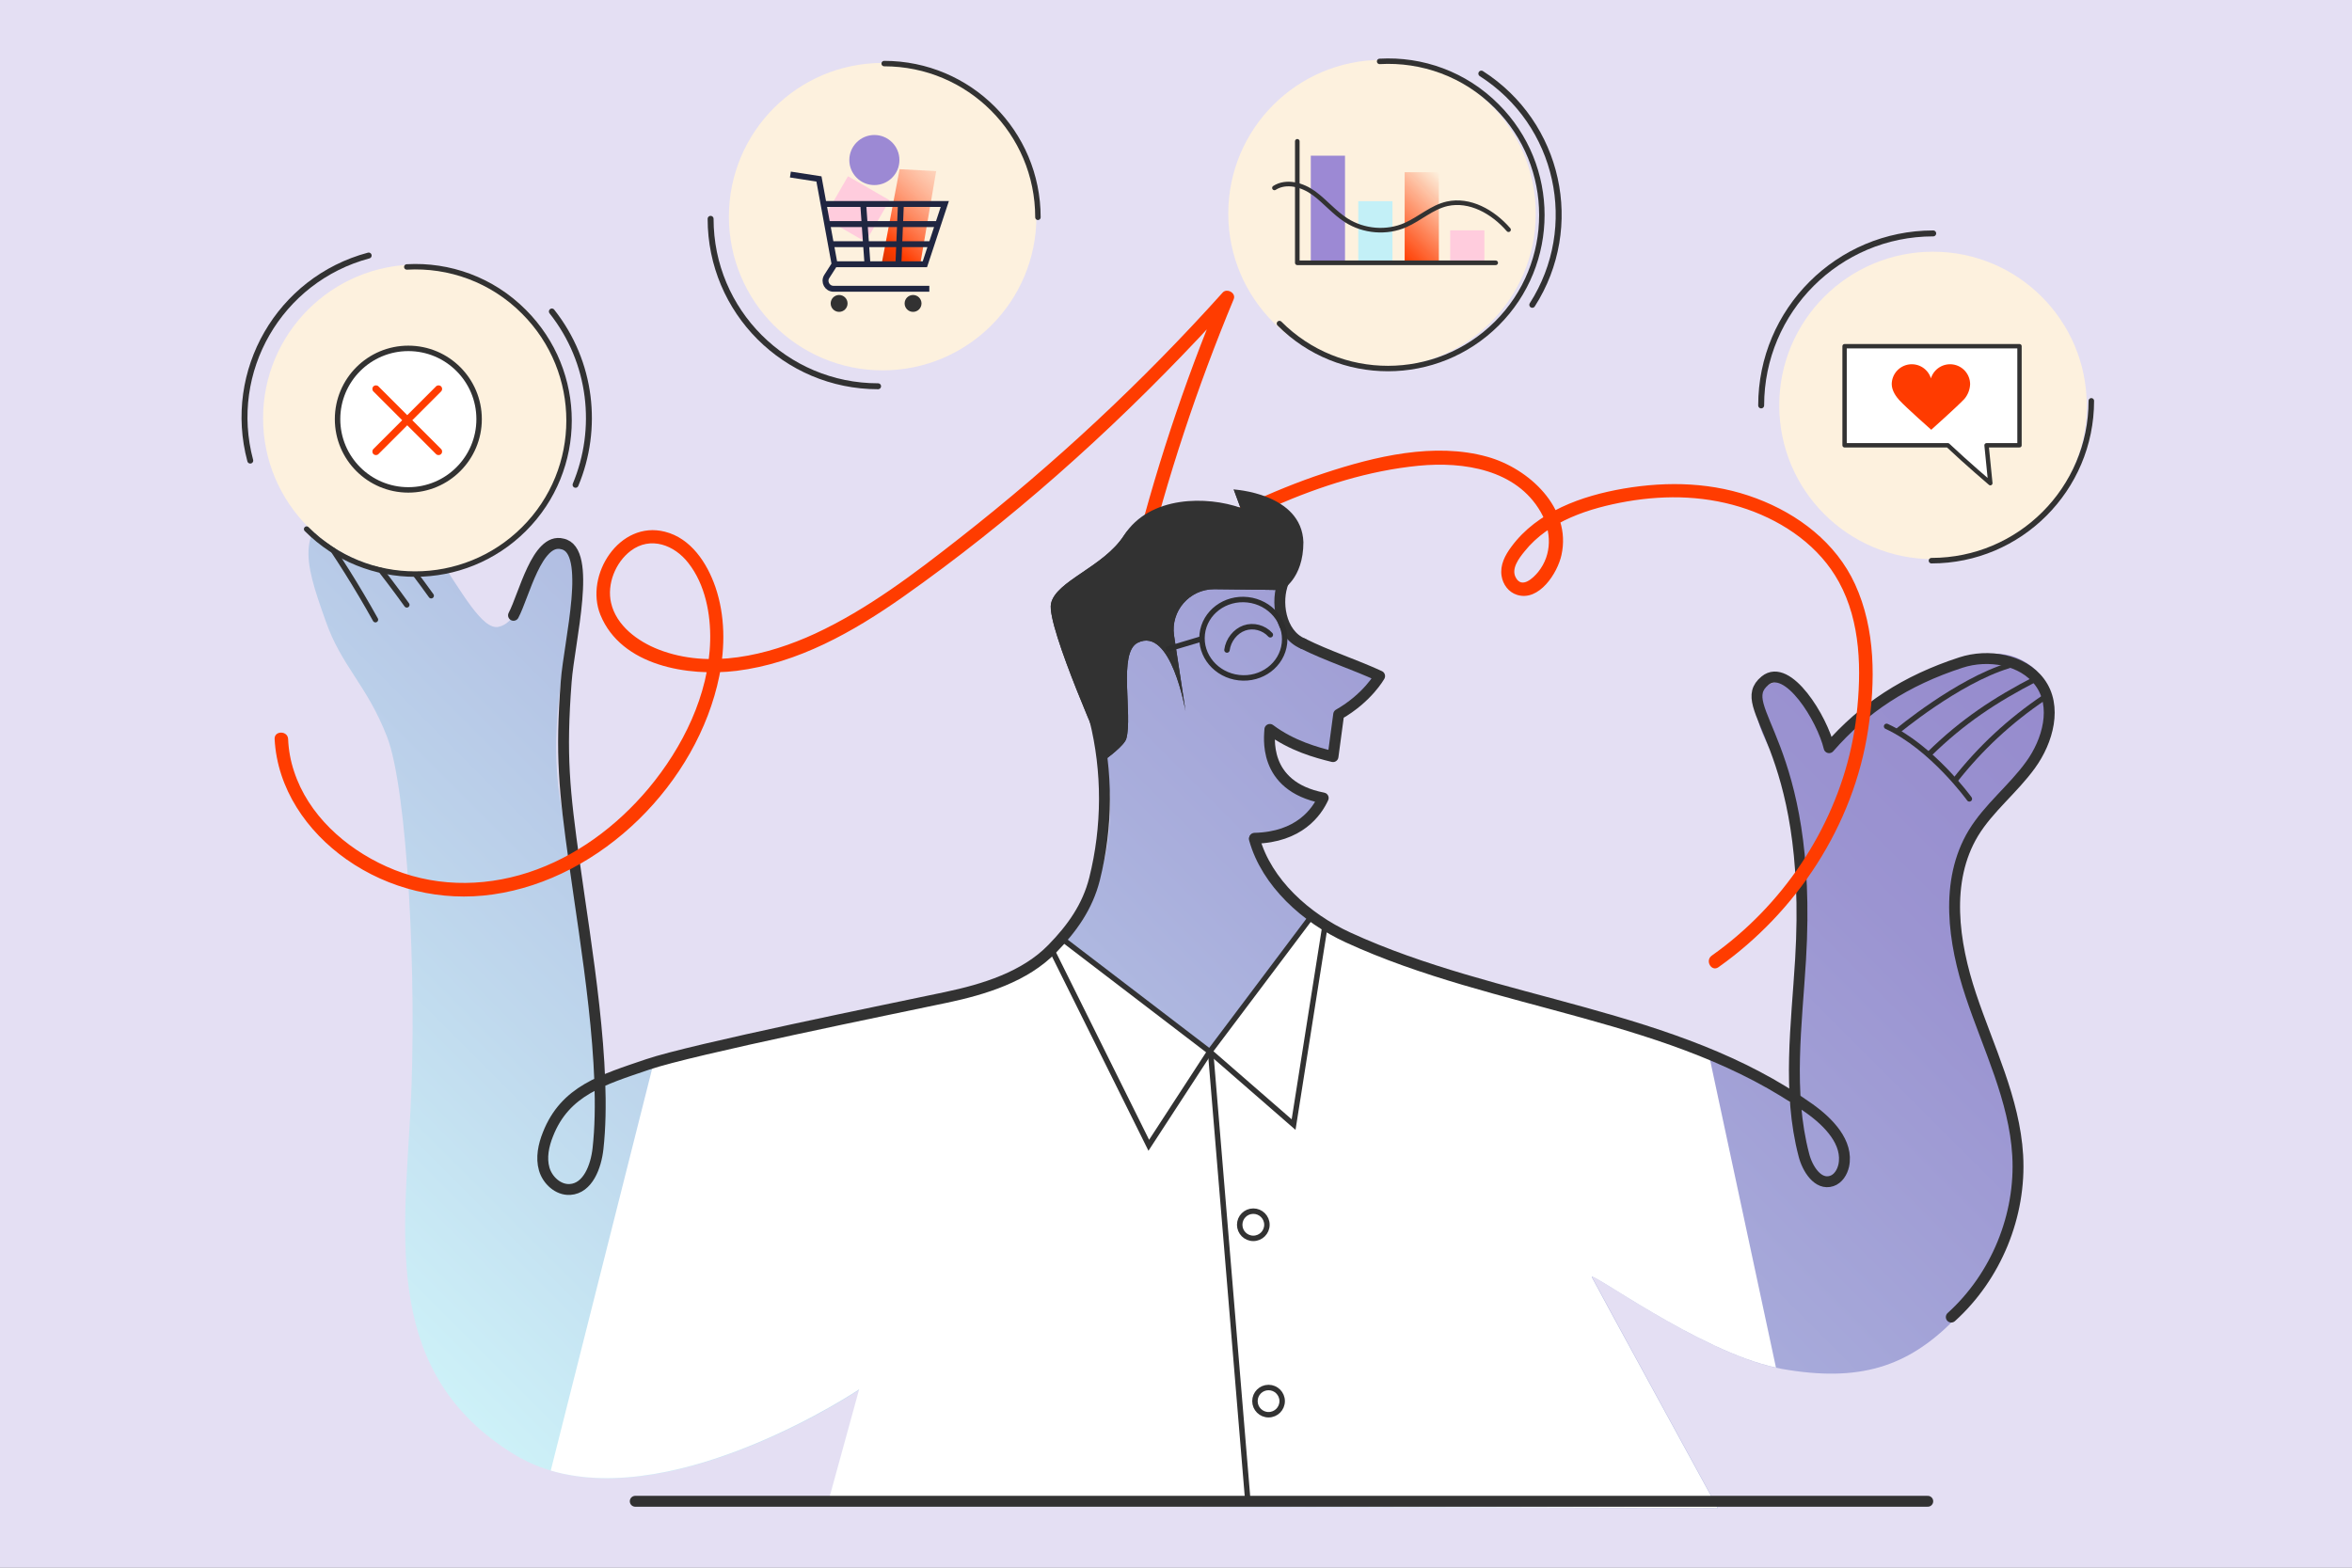 <svg xmlns="http://www.w3.org/2000/svg" width="1080" height="720" viewBox="0 0 1080 720" fill="none"><rect x="0" y="0" width="1080" height="720" fill="#808080" stroke="none"/><g clip-path="url(#clip0_3848_1520)"><path d="M1080 0H0V720H1080V0Z" fill="#E4DFF3"></path><path d="M162.795 229.2C191.095 217.7 214.195 291.1 228.895 287.9C243.595 284.8 240.395 249.1 254.095 251.2C267.695 253.3 262.495 259.6 262.495 275.3C262.495 291 250.995 329.8 257.295 367.6C263.595 405.3 269.195 433.3 272.295 459.5C275.395 485.7 277.195 494.5 277.195 494.5C277.195 494.5 304.095 486.4 381.695 468.6C459.295 450.8 469.095 450.5 493.195 423.2C508.395 406.1 510.295 381 509.595 364.8C508.995 362.1 508.695 359.2 508.595 356.1C508.595 356.1 508.595 354.7 508.495 352.4C508.195 350.1 507.895 348.8 507.895 348.8L508.295 346.6C507.995 338.8 507.495 327.8 506.895 320.5C504.795 297.4 530.995 293.2 530.995 272.3C530.995 251.4 533.795 259 544.995 256.9C554.695 255.1 588.295 247.8 589.695 251.3C595.795 266.5 586.695 276.7 588.695 284.9C590.395 292 601.295 296.4 613.495 300.3C629 307 633 311 633 311L614.895 326.9L612.095 347.2C612.095 347.2 604.395 347.2 597.395 343.7C588.695 339.3 583.395 333.2 583.395 333.2C583.395 333.2 580.595 343.7 590.395 354.9C600.195 366.1 607.895 366.1 607.895 366.1C607.895 366.1 604.995 376 579.895 385.7C579.295 385.9 578.595 386.2 577.895 386.4C578.495 392.4 579.795 399.3 584.395 404.6C598.995 421.3 617.995 435 673.495 451.8C749.495 474.7 790.895 478 815.095 500C818.795 503.4 821.495 505.9 823.495 507.8C823.995 493.8 827.395 391.6 824.495 373.1C821.395 353.2 804.795 337.4 806.695 322.8C807.695 314.4 819.095 307.9 826.395 318.4C842.395 341.3 838.195 340.7 838.195 340.7C838.195 340.7 888.595 304 913.495 300.5C928.195 298.4 943.695 311.1 941.795 326.7C939.695 344.5 929.995 352.9 913.495 371.8C894.395 393.8 894.295 422.5 898.495 437.2C902.695 451.9 926.095 499.8 925.095 531.2C924.095 562.6 920.995 582.5 896.795 606.7C875.795 627.7 853.795 635 818.195 628.7C782.495 622.4 729.095 582.6 731.195 586.8C733.295 591 788.895 692.7 788.895 692.7L379.995 691.7L394.695 638.2C394.695 638.2 295.795 704.6 235.995 667.9C176.195 631.2 185.295 569.7 188.495 509.9C191.595 450.1 187.095 362.4 177.695 338.3C168.295 314.2 156.795 306.2 149.395 284.8C139.695 257.5 134.395 240.7 162.795 229.2Z" fill="url(#paint0_linear_3848_1520)"></path><path d="M394.495 638.1L379.795 691.6L788.695 692.6C788.695 692.6 733.095 590.9 730.995 586.7C728.995 582.6 779.895 620.5 815.495 628.1L784.295 482.4C759.195 473.2 723.895 466.7 673.295 451.4C654.195 445.6 613 428.5 602 422C581 450.5 555.5 482.4 555.5 482.4C555.5 482.4 514.5 452 487 431C477.5 448.5 427.395 458.1 381.595 468.6C343.095 477.4 316.795 482.4 300.395 487.1L252.895 675.4C312.595 693 394.495 638.1 394.495 638.1Z" fill="white"></path><path d="M235.795 282.6C240.595 273.6 246.595 246.8 258.195 249.8C272.195 252.6 261.395 294.5 259.995 313C257.395 347 259.095 362.9 263.795 396.6C268.995 434.2 278.795 489.8 274.595 527.5C273.695 535.7 269.995 545.8 261.695 546.3C256.295 546.6 251.395 542.1 249.895 536.9C248.395 531.7 249.595 526 251.595 521C259.495 500.8 276.795 495.9 297.295 488.9C317.395 482 410.195 463.2 434.295 458.1C451.895 454.4 470.695 448.6 483.195 435.7C492.295 426.4 499.395 416.4 502.595 403.7C508.595 379.7 508.695 354.3 502.695 330.3" stroke="#323232" stroke-width="5" stroke-miterlimit="10" stroke-linecap="round" stroke-linejoin="round"></path><path d="M575.995 385.3C581.595 405.5 599.795 421.7 618.895 430.5C687.495 462.1 769.195 465.1 830.695 509C839.595 515.3 848.895 524.8 846.595 535.4C845.895 538.4 844.095 541.4 841.095 542.4C834.795 544.5 829.895 536.8 828.295 530.4C820.695 501.3 824.995 470.6 826.795 440.6C832.795 340.6 795.095 325.2 810.495 312.6C820.895 304.1 836.795 330.2 839.895 343.4C855.795 325.2 874.895 312.6 900.395 304.3C912.895 300.2 928.795 302.8 936.595 313.3C944.795 324.3 940.395 340.3 932.395 351.3C924.395 362.4 913.195 371 906.095 382.7C892.895 404.7 896.895 432.8 904.995 457.1C913.095 481.4 924.995 505 926.495 530.6C928.095 558.2 916.595 586.3 895.995 604.9" stroke="#323232" stroke-width="5" stroke-miterlimit="10" stroke-linecap="round" stroke-linejoin="round"></path><path d="M598.295 295.6C609.663 301.284 621.954 305.156 633.5 310.5C633.5 310.5 628 320.5 614.695 328.1L612.095 347.5C604.428 345.633 593.095 342.5 583.095 335C583.095 337.5 579.095 361 607.595 366.5C604.595 373 596.595 384.5 576.095 385" stroke="#323232" stroke-width="5" stroke-miterlimit="10" stroke-linecap="round" stroke-linejoin="round"></path><path d="M922.295 305.7C898.695 312.9 871.195 335.9 871.195 335.9" stroke="#323232" stroke-width="2.5" stroke-miterlimit="10" stroke-linecap="round" stroke-linejoin="round"></path><path d="M934.995 311.7C915.995 321.5 901.195 331.3 885.895 346.3" stroke="#323232" stroke-width="2.5" stroke-miterlimit="10" stroke-linecap="round" stroke-linejoin="round"></path><path d="M938.595 320.4C922.895 331 909.395 343.5 897.695 358.4" stroke="#323232" stroke-width="2.5" stroke-miterlimit="10" stroke-linecap="round" stroke-linejoin="round"></path><path d="M197.995 273.6C187.595 259.1 176.495 245.2 164.495 232" stroke="#323232" stroke-width="2.5" stroke-miterlimit="10" stroke-linecap="round" stroke-linejoin="round"></path><path d="M186.795 277.8C176.395 263.3 165.295 249.4 153.295 236.2" stroke="#323232" stroke-width="2.5" stroke-miterlimit="10" stroke-linecap="round" stroke-linejoin="round"></path><path d="M172.395 284.6C164.095 269.7 155.095 255.3 145.295 241.5" stroke="#323232" stroke-width="2.5" stroke-miterlimit="10" stroke-linecap="round" stroke-linejoin="round"></path><path d="M904.295 366.9C904.295 366.9 887.295 343.3 866.295 333.6" stroke="#323232" stroke-width="2.5" stroke-miterlimit="10" stroke-linecap="round" stroke-linejoin="round"></path><path d="M885.195 689.5H291.695" stroke="#323232" stroke-width="5" stroke-miterlimit="10" stroke-linecap="round" stroke-linejoin="round"></path><path d="M598.295 295.6C587.595 291.1 585.695 275.8 589.395 267.1" stroke="#323232" stroke-width="5" stroke-miterlimit="10" stroke-linecap="round" stroke-linejoin="round"></path><path d="M555.5 483L487.5 431L482.82 436L527.5 526L555.5 483ZM555.5 483L602.5 420.5L608.5 424.675L594 516.5L555.5 483Z" stroke="#323232" stroke-width="2.5"></path><path d="M557.495 270.6C571.995 270.7 588.495 271 588.495 271C588.495 271 597.895 265.8 594.795 250C591.695 234.2 566.495 224.8 566.495 224.8L569.595 233.2L549 231C549 231 550.395 233.6 558.095 234.3C562.295 234.7 525.595 231.2 516.195 245.8C506.795 260.5 484.695 266.8 482.595 277.3C480.495 287.8 507.795 348.6 507.795 348.6C507.795 348.6 516.395 342.4 517.195 339.2C520.195 328.3 513.295 299.7 522.395 295.2C537.795 287.5 544.395 326.7 544.395 326.7L539.095 291.8C537.495 280.6 546.195 270.6 557.495 270.6Z" fill="#323232"></path><path d="M126.1 339.4C127.3 362.2 140.8 381.8 159.1 394.7C178.6 408.4 202.7 414.2 226.3 410.8C276.3 403.7 320.3 359.5 330.3 310.5C333 297 333 282.8 328.5 269.6C324.7 258.6 317.3 247.2 305.3 244.2C284.5 238.9 268.3 264.1 275.7 282.4C285.3 305.9 316 310.8 338.2 308.1C366.4 304.6 391.8 290.2 414.7 274.1C463.8 239.5 509.2 199 550.4 155.3C555.5 149.9 560.5 144.4 565.5 138.9C563.8 137.9 562.1 136.9 560.4 135.9C543.5 176.3 529.8 217.9 519.4 260.4C518.8 263 521.5 265.2 523.9 263.9C563.5 242.1 605.5 218.4 651.4 213.9C672 211.9 696.3 215.6 707.5 235.2C712.5 244 712.8 254.6 706.3 262.7C704 265.5 698.9 270.4 696.1 265.4C693.7 261.3 697.5 256.4 700 253.3C711.2 239.2 730 233.3 747.1 230.3C765.7 227.1 784.4 227.7 802.3 233.9C819.5 239.9 835.5 251 844.4 267.3C854.5 285.7 854.8 308.1 852.5 328.4C848.1 367.5 827.6 404.1 797.9 429.6C794.1 432.9 790.1 436 786 438.9C782.8 441.2 785.9 446.5 789.1 444.2C825.1 418.7 851.1 379.1 857.8 335.2C861.2 313.1 861.3 289 851.8 268.3C843.1 249.3 825.7 236.1 806.5 228.9C786.9 221.5 766 220.9 745.5 224.4C726.4 227.7 705.9 234.9 694 251.1C691.1 255 688.7 259.5 689.5 264.5C690.1 268.4 692.7 272 696.6 273.2C706.7 276.4 715.2 263.2 717 254.9C721.8 233.3 702 215.1 683 209.8C658.7 203 631.4 209.6 608.1 217.3C583.7 225.3 560.7 236.9 538.2 249C532.4 252.1 526.7 255.3 521 258.4C522.5 259.6 524 260.7 525.5 261.9C535.9 219.4 549.7 177.8 566.5 137.4C567.7 134.5 563.3 132.2 561.4 134.4C524.6 175.4 484.1 213.1 440.7 247.1C419.9 263.4 398.4 279.8 374.3 291C352.4 301.1 325.7 307.4 302.4 298.3C292.9 294.6 283 287.4 280.6 276.9C278.6 268.3 282.6 258.3 289.6 253C298.7 246.1 309.7 250.3 316.1 258.6C323.8 268.4 326.4 282 326.1 294.3C325.5 319.1 313.5 343.3 297.8 362.1C283.2 379.5 264.3 393.6 242.6 400.7C221.1 407.7 198 407.3 177.3 397.9C158.5 389.4 141.5 374.2 135 354.2C133.4 349.4 132.5 344.4 132.3 339.4C132.1 335.5 125.9 335.5 126.1 339.4Z" fill="#FF3C00"></path><path d="M887.6 256.801C926.591 256.801 958.2 225.192 958.2 186.201C958.2 147.209 926.591 115.601 887.6 115.601C848.609 115.601 817 147.209 817 186.201C817 225.192 848.609 256.801 887.6 256.801Z" fill="#FDF1DE"></path><path d="M927.32 159H847V204.51H894.43C903.3 212.87 913.93 221.91 913.93 221.91L912.19 204.51H927.32V159Z" fill="white" stroke="#323232" stroke-width="2" stroke-linecap="round" stroke-linejoin="round"></path><path d="M904.65 176.43C904.634 174.235 903.833 172.117 902.393 170.459C900.953 168.802 898.968 167.713 896.797 167.389C894.625 167.066 892.409 167.529 890.548 168.696C888.688 169.862 887.305 171.655 886.65 173.75C885.995 171.655 884.612 169.862 882.752 168.696C880.891 167.529 878.675 167.066 876.503 167.389C874.332 167.713 872.347 168.802 870.907 170.459C869.467 172.117 868.666 174.235 868.65 176.43C868.65 179.43 870.74 182.28 872.12 183.77C875.52 187.44 886.79 197.38 886.79 197.38C886.79 197.38 898.27 187.15 902 183.24C903.623 181.332 904.556 178.933 904.65 176.43Z" fill="#FF3B00"></path><path d="M808.7 186.2C808.7 142.6 844.1 107.2 887.7 107.2" stroke="#323232" stroke-width="2.723" stroke-miterlimit="10" stroke-linecap="round" stroke-linejoin="round"></path><path d="M960.3 184.101C960.3 224.601 927.4 257.501 886.9 257.501" stroke="#323232" stroke-width="2.53" stroke-miterlimit="10" stroke-linecap="round" stroke-linejoin="round"></path><path d="M634.6 168.7C673.591 168.7 705.2 137.091 705.2 98.1C705.2 59.109 673.591 27.5 634.6 27.5C595.609 27.5 564 59.109 564 98.1C564 137.091 595.609 168.7 634.6 168.7Z" fill="#FDF1DE"></path><path d="M617.6 71.5H601.9V120.2H617.6V71.5Z" fill="#9C89D4"></path><path d="M639.4 92.4H623.7V120.1H639.4V92.4Z" fill="#C3F0F7"></path><path d="M681.6 105.801H665.9V120.201H681.6V105.801Z" fill="#FFCCDD"></path><path d="M660.7 79.101H645V120.201H660.7V79.101Z" fill="url(#paint1_linear_3848_1520)"></path><path d="M595.7 64.9V120.7H686.8" stroke="#323232" stroke-width="2.109" stroke-miterlimit="10" stroke-linecap="round" stroke-linejoin="round"></path><path d="M585.2 86.3C590.7 82.8 598.1 84.9 603.3 88.7C608.5 92.5 612.7 97.7 618.2 101.2C626.2 106.3 636.8 107.2 645.5 103.3C652 100.4 657.5 95.2 664.5 93.6C674.9 91.3 685.5 97.2 692.7 105.5" stroke="#323232" stroke-width="2.109" stroke-miterlimit="10" stroke-linecap="round" stroke-linejoin="round"></path><path d="M633.5 28.2C652.9 27.1 672.6 34 687.3 48.8C714.9 76.4 714.9 121.1 687.3 148.6C659.7 176.1 615 176.2 587.5 148.6" stroke="#323232" stroke-width="2.5" stroke-miterlimit="10" stroke-linecap="round" stroke-linejoin="round"></path><path d="M680.2 33.8C716 56.7 726.5 104.2 703.6 140" stroke="#323232" stroke-width="2.723" stroke-miterlimit="10" stroke-linecap="round" stroke-linejoin="round"></path><path d="M405.3 170.1C444.291 170.1 475.9 138.492 475.9 99.5C475.9 60.509 444.291 28.9 405.3 28.9C366.309 28.9 334.7 60.509 334.7 99.5C334.7 138.492 366.309 170.1 405.3 170.1Z" fill="#FDF1DE"></path><path d="M406 29.2C445 29.2 476.6 60.8 476.6 99.8" stroke="#323232" stroke-width="2.5" stroke-miterlimit="10" stroke-linecap="round" stroke-linejoin="round"></path><path d="M403.2 177.4C360.7 177.4 326.3 143 326.3 100.5" stroke="#323232" stroke-width="2.723" stroke-miterlimit="10" stroke-linecap="round" stroke-linejoin="round"></path><mask id="mask0_3848_1520" style="mask-type:alpha" maskUnits="userSpaceOnUse" x="338" y="50" width="145" height="97"><path d="M482.6 50.301H338.5V146.401H482.6V50.301Z" fill="#FFECE6"></path></mask><g mask="url(#mask0_3848_1520)"><rect x="389.389" y="80.943" width="22.072" height="22.072" transform="rotate(30 389.389 80.943)" fill="#FFCCDD"></rect><path d="M413.085 77.699L429.874 78.569L422.411 122.22L404.623 122.35L413.085 77.699Z" fill="url(#paint2_linear_3848_1520)"></path><circle cx="401.5" cy="73.5" r="11.5" fill="#9C89D4"></circle><path d="M362.936 80.161L376.048 82.185L378.158 93.693M383.23 121.362L381.539 112.139M383.23 121.362H398.329M383.23 121.362L379.644 126.985C378.087 129.427 379.841 132.625 382.737 132.625H426.732M378.158 93.693L379.848 102.916M378.158 93.693H396.371M379.848 102.916H430.786M379.848 102.916L381.539 112.139M430.786 102.916L433.833 93.693H413.673M430.786 102.916L427.739 112.139M381.539 112.139H427.739M427.739 112.139L424.692 121.362H412.531M396.371 93.693L398.329 121.362M396.371 93.693H413.673M398.329 121.362H412.531M413.673 93.693L412.531 121.362" stroke="#202641" stroke-width="2.72"></path><circle cx="385.311" cy="139.358" r="3.877" fill="#323232"></circle><circle cx="419.264" cy="139.358" r="3.877" fill="#323232"></circle></g><path d="M191.4 262.7C230.391 262.7 262 231.091 262 192.1C262 153.109 230.391 121.5 191.4 121.5C152.409 121.5 120.8 153.109 120.8 192.1C120.8 231.091 152.409 262.7 191.4 262.7Z" fill="#FDF1DE"></path><path d="M186.8 122.6C206.2 121.5 225.9 128.4 240.6 143.2C268.2 170.8 268.2 215.5 240.6 243C213 270.5 168.3 270.6 140.8 243" stroke="#323232" stroke-width="2.5" stroke-miterlimit="10" stroke-linecap="round" stroke-linejoin="round"></path><path d="M114.914 211.538C103.914 170.486 128.239 128.355 169.29 117.355" stroke="#323232" stroke-width="2.723" stroke-miterlimit="10" stroke-linecap="round" stroke-linejoin="round"></path><path d="M253.41 143.06C271.873 166.376 275.008 197.008 264.282 222.658" stroke="#323232" stroke-width="2.723" stroke-miterlimit="10" stroke-linecap="round" stroke-linejoin="round"></path><path d="M187.5 225C205.449 225 220 210.449 220 192.5C220 174.551 205.449 160 187.5 160C169.551 160 155 174.551 155 192.5C155 210.449 169.551 225 187.5 225Z" fill="white" stroke="#323232" stroke-width="2.5" stroke-linecap="round" stroke-linejoin="round"></path><path fill-rule="evenodd" clip-rule="evenodd" d="M202.537 179.787C203.178 179.145 203.178 178.105 202.537 177.464C201.895 176.822 200.855 176.822 200.213 177.464L187 190.677L173.787 177.464C173.145 176.822 172.105 176.822 171.463 177.464C170.822 178.105 170.822 179.145 171.463 179.787L184.677 193L171.463 206.214C170.822 206.855 170.822 207.895 171.463 208.537C172.105 209.179 173.145 209.179 173.787 208.537L187 195.324L200.213 208.537C200.855 209.179 201.895 209.179 202.537 208.537C203.178 207.895 203.178 206.855 202.537 206.214L189.323 193L202.537 179.787Z" fill="#FF3C00"></path><path d="M556 484.5L573 689.5" stroke="#323232" stroke-width="2.5"></path><circle cx="575.5" cy="562.5" r="6.25" stroke="#323232" stroke-width="2.5"></circle><circle cx="582.5" cy="643.5" r="6.25" stroke="#323232" stroke-width="2.5"></circle><path d="M557.495 270.6C571.995 270.7 588.495 271 588.495 271C588.495 271 598.5 266 598.5 249C597.705 226.5 566.495 224.8 566.495 224.8L569.595 233.2C554.451 227.833 528.007 227.453 516.195 245.8C506.795 260.5 484.695 266.8 482.595 277.3C480.495 287.8 507.795 348.6 507.795 348.6C507.795 348.6 516.395 342.4 517.195 339.2C520.195 328.3 513.295 299.7 522.395 295.2C537.795 287.5 544.395 326.7 544.395 326.7L539.095 291.8C537.495 280.6 546.195 270.6 557.495 270.6Z" fill="#323232"></path><path d="M568.902 311.234C579.329 312.413 588.687 305.36 589.804 295.482C590.921 285.604 583.373 276.641 572.946 275.462C562.519 274.283 553.161 281.335 552.044 291.213C550.927 301.091 558.475 310.055 568.902 311.234Z" stroke="#2E2E2E" stroke-width="2.5" stroke-miterlimit="10" stroke-linecap="round" stroke-linejoin="round"></path><path d="M551.5 293.5L536.5 298.001" stroke="#2E2E2E" stroke-width="2.5" stroke-miterlimit="10" stroke-linecap="round" stroke-linejoin="round"></path><path d="M563.407 298.53C564.011 293.963 567.235 289.88 571.376 288.423C575.517 286.967 580.344 288.24 583.317 291.545" stroke="#2E2E2E" stroke-width="2.5" stroke-miterlimit="10" stroke-linecap="round" stroke-linejoin="round"></path></g><defs><linearGradient id="paint0_linear_3848_1520" x1="785.898" y1="158.879" x2="254.154" y2="690.623" gradientUnits="userSpaceOnUse"><stop stop-color="#968BCD"></stop><stop offset="0.169" stop-color="#9B94D1"></stop><stop offset="0.45" stop-color="#A9AEDC"></stop><stop offset="0.806" stop-color="#BFD8ED"></stop><stop offset="1" stop-color="#CDF1F8"></stop></linearGradient><linearGradient id="paint1_linear_3848_1520" x1="638.626" y1="113.811" x2="667.003" y2="85.435" gradientUnits="userSpaceOnUse"><stop stop-color="#FF3C00"></stop><stop offset="1" stop-color="#FF3C00" stop-opacity="0"></stop></linearGradient><linearGradient id="paint2_linear_3848_1520" x1="402.269" y1="139.335" x2="457.02" y2="81.301" gradientUnits="userSpaceOnUse"><stop offset="0.125" stop-color="#BF2D00"></stop><stop offset="0.302" stop-color="#FF3C00"></stop><stop offset="1" stop-color="#FFB199" stop-opacity="0"></stop></linearGradient><clipPath id="clip0_3848_1520"><rect width="1080" height="720" fill="white"></rect></clipPath></defs></svg>
